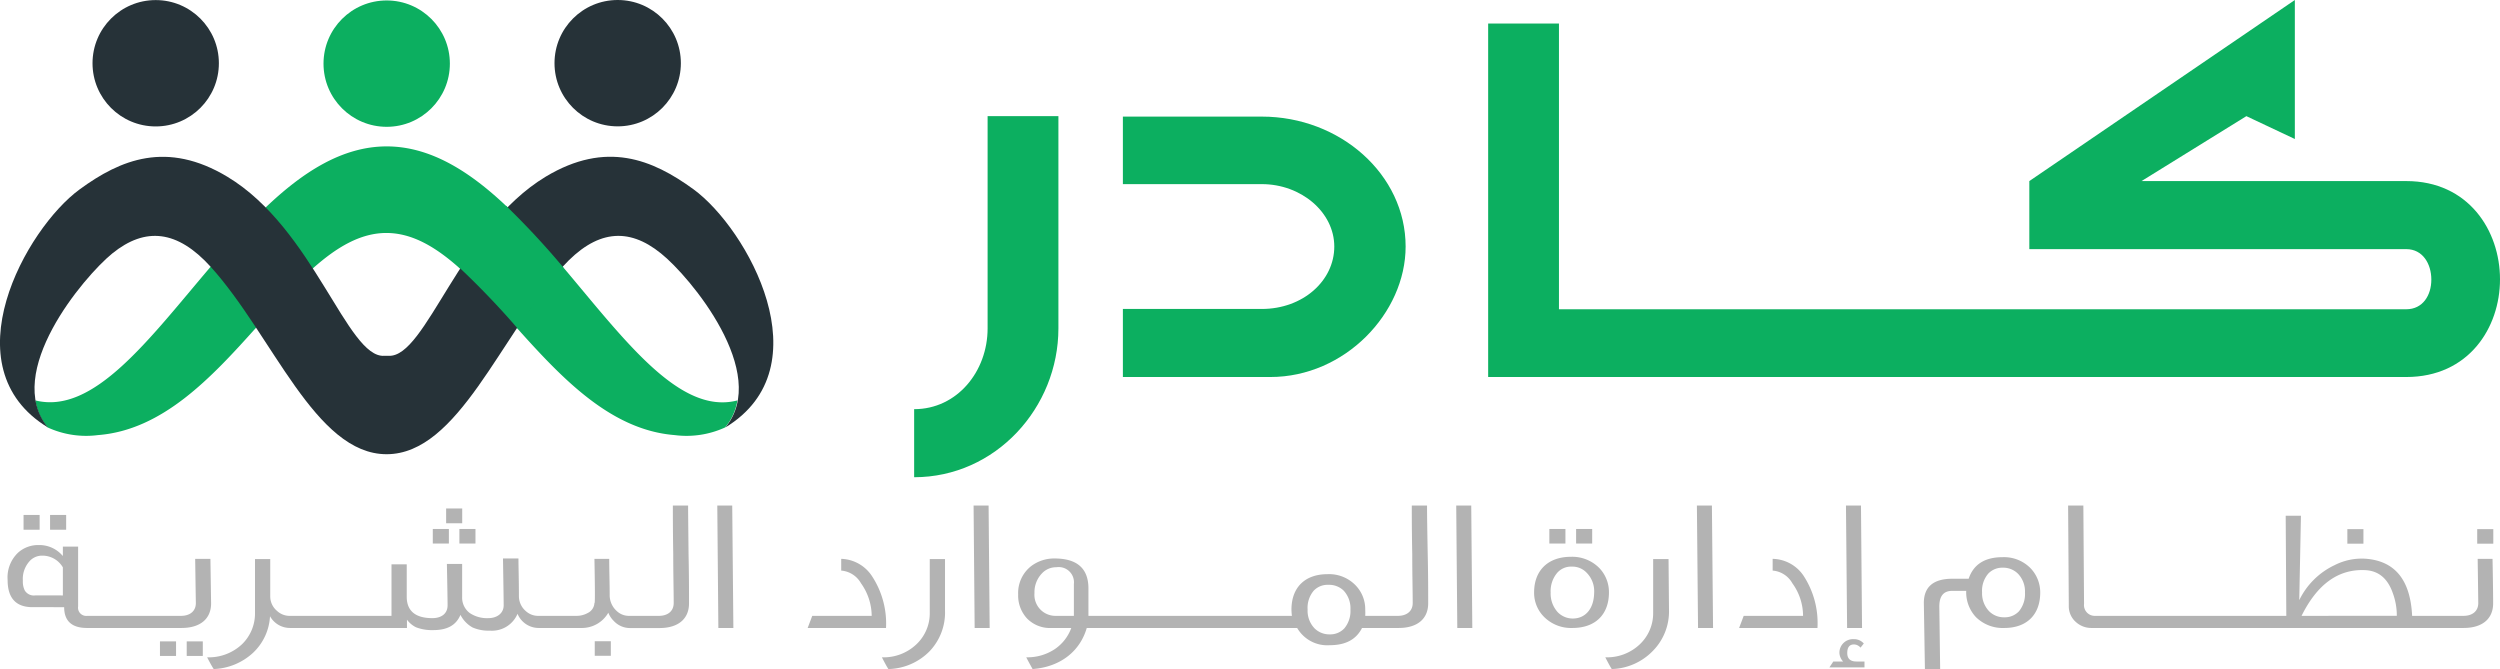 <svg xmlns="http://www.w3.org/2000/svg" id="Kader" viewBox="0 0 328.04 87.79"><defs><style>.cls-1{fill:#0caf60;}.cls-2{fill:#263238;}.cls-3{fill:#b3b3b3;}</style></defs><path class="cls-1" d="M73.84,35a102.39,102.39,0,0,0-7.23-7.79c-4.84-4.62-10.06-8-15.87-8s-11,3.36-15.87,8A102.54,102.54,0,0,0,27.64,35c-8.1,9.51-15.35,19.46-23,17.54a7.14,7.14,0,0,0,1.62,3.55,12.08,12.08,0,0,0,6.6,1C21.31,56.44,27.71,49.58,33.6,43a105.47,105.47,0,0,1,7.46-7.79c3.09-2.75,6.22-4.64,9.64-4.64s6.53,1.88,9.62,4.64A99.9,99.9,0,0,1,67.79,43c5.89,6.56,12.3,13.42,20.73,14.09a12.15,12.15,0,0,0,6.62-1,7.31,7.31,0,0,0,1.62-3.55C89.18,54.52,81.93,44.56,73.84,35Z" transform="translate(0)"></path><circle class="cls-1" cx="50.74" cy="8.35" r="8.29"></circle><circle class="cls-2" cx="20.43" cy="8.3" r="8.29"></circle><circle class="cls-2" cx="81.05" cy="8.29" r="8.29"></circle><path class="cls-2" d="M91,24.84c-5.4-3.93-11.45-6.43-19.39-1.66C60.31,30,55.92,46.91,51,46.69h-.58C45.56,47,41.17,30,29.83,23.19c-7.93-4.77-14-2.28-19.38,1.66C3.4,30-6.74,48.18,6.29,56.09.36,48.91,11,36.3,14.73,33.26c4.36-3.53,8.55-3.06,12.91,1.74,8.15,9,13.7,24.61,23.1,24.6S65.68,44,73.83,35c4.36-4.8,8.56-5.27,12.91-1.74,3.76,3,14.37,15.69,8.44,22.83C108.21,48.18,98.07,30,91,24.84Z" transform="translate(0)"></path><path class="cls-1" d="M73.84,35l.09.11a68.68,68.68,0,0,0-6,8A107.9,107.9,0,0,0,60.16,35a49.43,49.43,0,0,1,6.24-8A106.08,106.08,0,0,1,73.84,35Z" transform="translate(0)"></path><path class="cls-1" d="M129.59,43.09c0,5.64-4,10.6-9.64,10.6v8.93c10.69,0,18.93-9.13,18.93-19.53V15.24h-9.29Z" transform="translate(0)"></path><path class="cls-1" d="M165.57,15.3H147.34v8.86h18.23c5.17,0,9.51,3.69,9.51,8.19s-4.13,8.19-9.51,8.19H147.34v8.93h19.35c9.78,0,17.75-8.39,17.75-17.12C184.44,22.89,175.84,15.3,165.57,15.3Z" transform="translate(0)"></path><path class="cls-1" d="M315.74,23.76H281l13.76-8.52,6.36,3V0L266.28,23.76v8.93h49.46c2.17,0,3.29,1.94,3.29,4s-1.12,3.89-3.29,3.89H204.56V3.09h-9.29V49.47H315.74c8.18,0,12.3-6.45,12.3-12.82S323.92,23.76,315.74,23.76Z" transform="translate(0)"></path><rect class="cls-3" x="3.09" y="67.57" width="2.11" height="1.94"></rect><rect class="cls-3" x="6.57" y="67.57" width="2.11" height="1.94"></rect><path class="cls-3" d="M27.61,73.33h-2c.06,4.1.09,6,.09,5.79,0,1.12-.83,1.69-1.94,1.69H11.45a1.08,1.08,0,0,1-1.2-1.24V71.72h-2v1.21H8.22a4,4,0,0,0-3.14-1.41,3.93,3.93,0,0,0-2.71,1A4.48,4.48,0,0,0,1,76.11c0,2.36,1.09,3.56,3.26,3.56H8.42c0,1.81,1,2.73,3,2.73H23.81c2.52,0,3.89-1.24,3.89-3.23C27.7,79.2,27.67,77.26,27.61,73.33Zm-23,4.8a1.39,1.39,0,0,1-1.37-.67A2.64,2.64,0,0,1,3,76.21a3.46,3.46,0,0,1,.8-2.48,2.19,2.19,0,0,1,1.77-.82,3.1,3.1,0,0,1,2.68,1.54l0,3.68Z" transform="translate(0)"></path><rect class="cls-3" x="24.5" y="84.16" width="2.11" height="1.91"></rect><rect class="cls-3" x="20.99" y="84.16" width="2.11" height="1.91"></rect><rect class="cls-3" x="56.79" y="69.41" width="2.11" height="1.91"></rect><rect class="cls-3" x="58.54" y="66.72" width="2.11" height="1.94"></rect><rect class="cls-3" x="60.28" y="69.41" width="2.11" height="1.91"></rect><rect class="cls-3" x="78.04" y="84.14" width="2.11" height="1.91"></rect><path class="cls-3" d="M90.29,66.33h-2c0,1.16,0,3.3.05,6.41,0,2.68.06,4.82.06,6.38,0,1.12-.83,1.69-1.94,1.69h-4a2.31,2.31,0,0,1-1.57-.67A2.78,2.78,0,0,1,80,78.05c0-1.56-.06-3.13-.06-4.72H78c.08,4.23.08,6.14,0,5.74a1.54,1.54,0,0,1-.89,1.37,3,3,0,0,1-1.45.37H70.55A2.39,2.39,0,0,1,69,80.19a2.58,2.58,0,0,1-.91-1.91c0-2.24-.06-3.88-.06-5H66c.06,3.63.09,5.67.09,6.14,0,1.09-.92,1.69-2,1.69a4.07,4.07,0,0,1-2.45-.67,2.52,2.52,0,0,1-1-2.09c0-2,0-3.4,0-4.35h-2c.06,3.08.09,4.9.09,5.42,0,1.12-.83,1.69-2,1.69-2.19,0-3.34-.92-3.36-2.76V74.05h-2c0,1.15,0,2.11,0,2.88v3.88H37.92a2.42,2.42,0,0,1-1.57-.65,2.48,2.48,0,0,1-.89-1.86l0-4.94h-2l0,7a5.62,5.62,0,0,1-1.71,4.18,6.35,6.35,0,0,1-4.57,1.71c.37.72.66,1.24.86,1.54a8.05,8.05,0,0,0,5.14-2.11,7.1,7.1,0,0,0,2.25-4.82,3,3,0,0,0,2.66,1.54H53.4V81.31a3.27,3.27,0,0,0,1.19,1,5.81,5.81,0,0,0,2.26.37c1.86,0,3-.65,3.57-2A3.94,3.94,0,0,0,62,82.33a5.21,5.21,0,0,0,2.28.42,3.64,3.64,0,0,0,3.63-2.21,3,3,0,0,0,2.82,1.86h5.52a4,4,0,0,0,3.57-2,3.12,3.12,0,0,0,.71,1.07,2.9,2.9,0,0,0,2.17.94h3.83c2.51,0,3.88-1.24,3.88-3.23,0-1.59,0-3.73-.06-6.41C90.32,69.61,90.29,67.47,90.29,66.33Z" transform="translate(0)"></path><polygon class="cls-3" points="94.12 66.33 94.26 82.4 96.23 82.4 96.08 66.33 94.12 66.33"></polygon><path class="cls-3" d="M114.38,75.54a5,5,0,0,0-4-2.21v1.54a3.28,3.28,0,0,1,2.6,1.67,7.44,7.44,0,0,1,1.4,4.27h-7.8l-.6,1.59h10.28A11.33,11.33,0,0,0,114.38,75.54Z" transform="translate(0)"></path><path class="cls-3" d="M122,73.36l0,7a5.6,5.6,0,0,1-1.77,4.2,6.24,6.24,0,0,1-4.51,1.69c.37.72.65,1.24.85,1.54A7.82,7.82,0,0,0,122,85.43,7.36,7.36,0,0,0,124,80.09L124,73.36Z" transform="translate(0)"></path><polygon class="cls-3" points="127.75 66.33 127.89 82.4 129.86 82.4 129.72 66.33 127.75 66.33"></polygon><path class="cls-3" d="M187.25,66.33h-2c0,1.16,0,3.3.06,6.41,0,2.68.06,4.82.06,6.38,0,1.12-.83,1.69-1.94,1.69h-4.29a7.49,7.49,0,0,0,0-.82,4.48,4.48,0,0,0-1.28-3.2,4.82,4.82,0,0,0-3.66-1.45c-3,0-4.74,1.77-4.74,4.65a7.54,7.54,0,0,0,.06.82h-26.7v-3.6c0-2.61-1.48-3.93-4.45-3.93a5,5,0,0,0-3.06,1A4.47,4.47,0,0,0,133.6,78a4.42,4.42,0,0,0,1.17,3.16A4.21,4.21,0,0,0,138,82.4h2.57a5.71,5.71,0,0,1-2.17,2.78,6.5,6.5,0,0,1-3.74,1.07c.37.72.66,1.22.83,1.54,3.62-.27,6.22-2.31,7.11-5.39h27.61a4.56,4.56,0,0,0,4.28,2.26c2.06,0,3.46-.74,4.23-2.26h4.8c2.51,0,3.88-1.24,3.88-3.23,0-1.59,0-3.73-.06-6.41C187.28,69.61,187.25,67.47,187.25,66.33ZM140.91,80.81h-2.43a2.76,2.76,0,0,1-2.74-3,3.55,3.55,0,0,1,.95-2.54,2.54,2.54,0,0,1,1.94-.84,2,2,0,0,1,2.28,2.21Zm35.49,1.64a2.52,2.52,0,0,1-1.91.79,2.75,2.75,0,0,1-2-.79,3.33,3.33,0,0,1-.91-2.46,3.48,3.48,0,0,1,.8-2.48,2.49,2.49,0,0,1,1.94-.77,2.71,2.71,0,0,1,2,.77A3.42,3.42,0,0,1,177.2,80,3.54,3.54,0,0,1,176.4,82.45Z" transform="translate(0)"></path><polygon class="cls-3" points="191.08 66.33 191.22 82.4 193.19 82.4 193.05 66.33 191.08 66.33"></polygon><rect class="cls-3" x="206.81" y="69.41" width="2.11" height="1.91"></rect><rect class="cls-3" x="203.3" y="69.41" width="2.11" height="1.91"></rect><path class="cls-3" d="M209.87,74.55a5,5,0,0,0-3.74-1.49c-3,0-4.83,1.79-4.83,4.67a4.45,4.45,0,0,0,1.29,3.2,5,5,0,0,0,3.74,1.47c3,0,4.79-1.76,4.79-4.67A4.57,4.57,0,0,0,209.87,74.55Zm-3.49,6.61a2.74,2.74,0,0,1-2-.85,3.64,3.64,0,0,1-.91-2.56,3.74,3.74,0,0,1,.83-2.55,2.4,2.4,0,0,1,1.94-.85,2.58,2.58,0,0,1,2,.85,3.44,3.44,0,0,1,.94,2.55C209.15,79.92,208,81.16,206.38,81.16Z" transform="translate(0)"></path><path class="cls-3" d="M216.92,73.36l0,7a5.6,5.6,0,0,1-1.77,4.2,6.24,6.24,0,0,1-4.51,1.69c.37.72.65,1.24.85,1.54a7.82,7.82,0,0,0,5.37-2.36A7.36,7.36,0,0,0,219,80.09l-.06-6.73Z" transform="translate(0)"></path><polygon class="cls-3" points="222.66 66.33 222.81 82.4 224.78 82.4 224.63 66.33 222.66 66.33"></polygon><path class="cls-3" d="M232.6,73.33v1.54a3.26,3.26,0,0,1,2.59,1.67,7.3,7.3,0,0,1,1.4,4.27H228.8l-.6,1.59h10.28a11.33,11.33,0,0,0-1.83-6.86A5,5,0,0,0,232.6,73.33Z" transform="translate(0)"></path><polygon class="cls-3" points="244.33 82.4 244.19 66.33 242.22 66.33 242.37 82.4 244.33 82.4"></polygon><path class="cls-3" d="M242.39,85.7c0-.77.29-1.14.89-1.14a1.16,1.16,0,0,1,.85.42l.43-.54a1.67,1.67,0,0,0-1.31-.57,1.78,1.78,0,0,0-1.89,1.73,1.74,1.74,0,0,0,.49,1.2h-1.29l-.51.77h4.6V86.8h-1.06C242.79,86.8,242.39,86.42,242.39,85.7Z" transform="translate(0)"></path><path class="cls-3" d="M262.78,73.11q-3.51,0-4.46,2.83c-.37,0-.77,0-1.25,0h-.89c-2.51,0-3.77,1.09-3.74,3.25l.14,8.6h2l-.11-8.2c0-1.37.54-2.06,1.71-2.06H258a4.77,4.77,0,0,0,1.25,3.42A5,5,0,0,0,263,82.4c2.94,0,4.71-1.74,4.71-4.65a4.57,4.57,0,0,0-1.26-3.18A4.87,4.87,0,0,0,262.78,73.11Zm2.14,7.1A2.53,2.53,0,0,1,263,81a2.72,2.72,0,0,1-2-.8,3.4,3.4,0,0,1-.92-2.46,3.47,3.47,0,0,1,.8-2.46,2.53,2.53,0,0,1,1.91-.79,2.73,2.73,0,0,1,2,.79,3.34,3.34,0,0,1,.92,2.46A3.57,3.57,0,0,1,264.92,80.21Z" transform="translate(0)"></path><rect class="cls-3" x="308.01" y="69.43" width="2.11" height="1.91"></rect><path class="cls-3" d="M325.11,73.33c.06,4.1.08,6,.08,5.79,0,1.12-.82,1.69-1.94,1.69h-6.74c-.23-4.75-2.28-7.23-6.16-7.5a7.84,7.84,0,0,0-4,.84,9.82,9.82,0,0,0-4.65,4.6l.22-11.08h-2L300,80.81H274.8a1.41,1.41,0,0,1-1.34-1.57l-.09-12.91h-2l.09,13.14a2.74,2.74,0,0,0,1,2.21,3,3,0,0,0,2,.72h48.8c2.51,0,3.88-1.24,3.88-3.23,0,0,0-1.91-.08-5.84ZM302,80.81c2.06-4.15,4.82-6.16,8.34-6q2.65.12,3.65,3.06a8.44,8.44,0,0,1,.51,2.93Z" transform="translate(0)"></path><rect class="cls-3" x="325.05" y="69.43" width="2.11" height="1.91"></rect></svg>